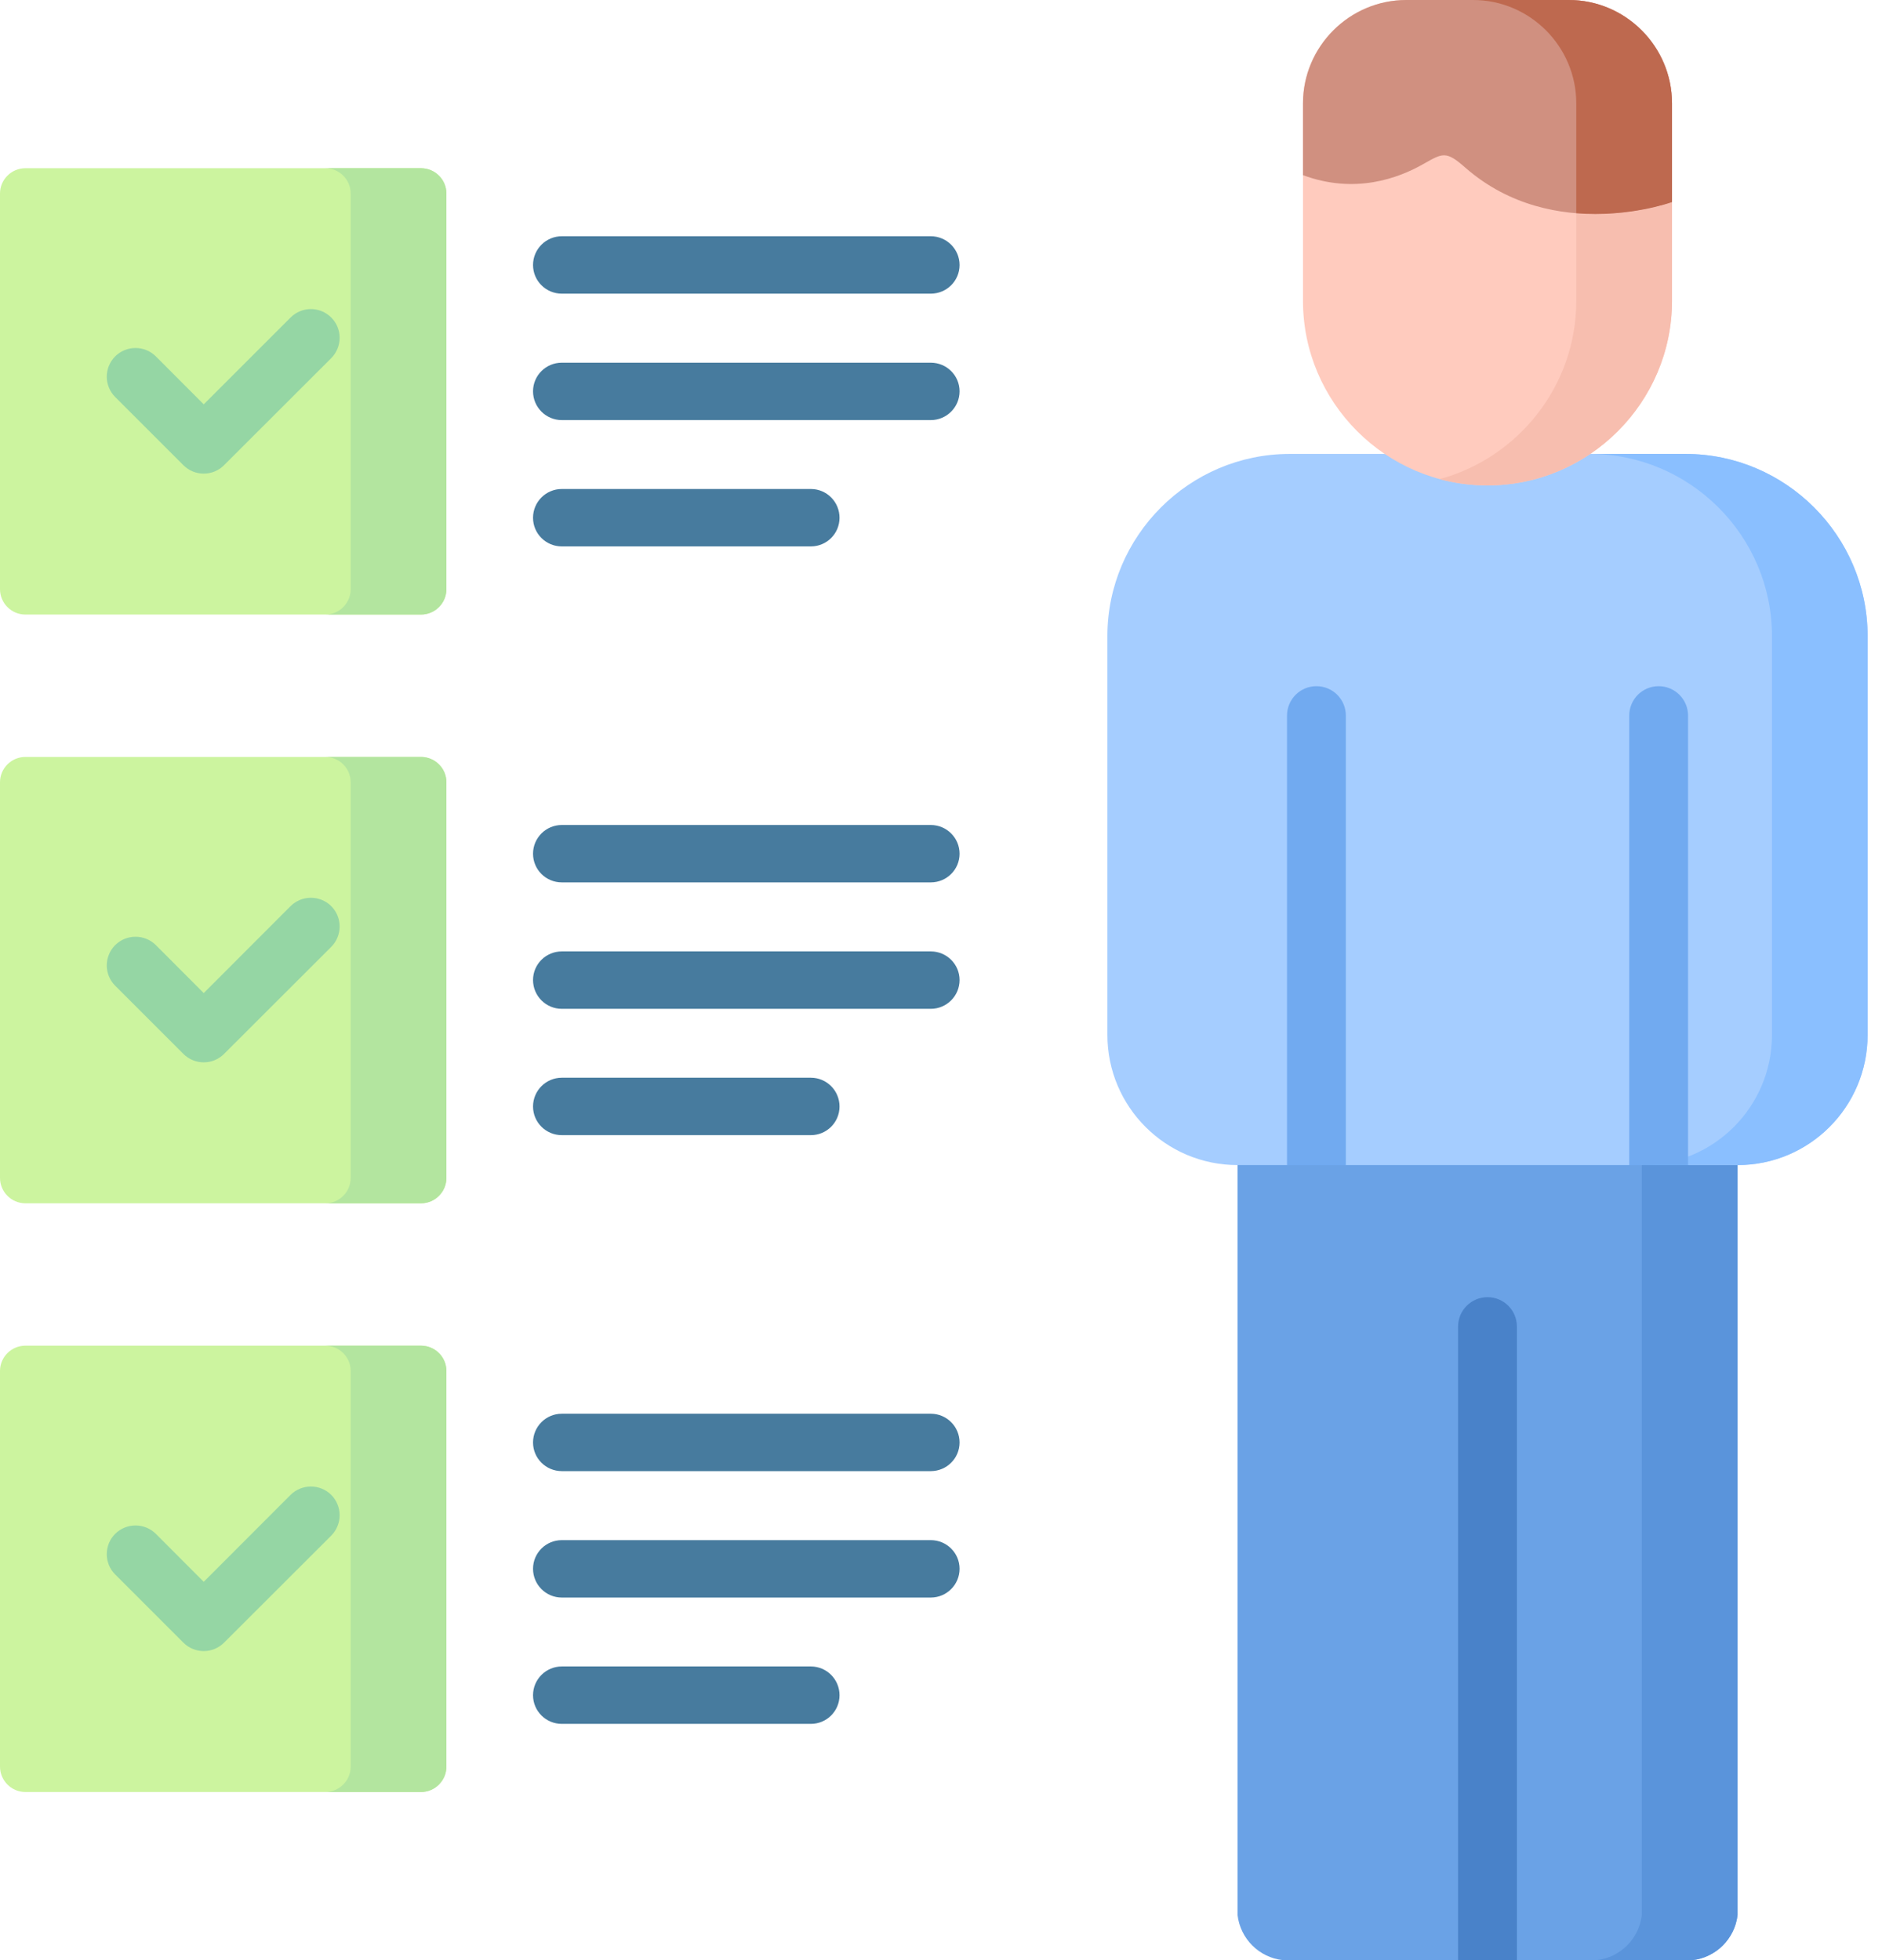 <svg width="120" height="125" viewBox="0 0 120 125" fill="none" xmlns="http://www.w3.org/2000/svg">
<path fill-rule="evenodd" clip-rule="evenodd" d="M0 49.883C0 48.998 0.727 48.271 1.619 48.271H26.845C27.738 48.271 28.464 48.998 28.464 49.883V75.116C28.464 76.009 27.737 76.736 26.845 76.736H1.619C0.727 76.736 0 76.009 0 75.116V49.883Z" fill="#CCF49F"/>
<path fill-rule="evenodd" clip-rule="evenodd" d="M0 12.339C0 11.453 0.727 10.727 1.619 10.727H26.845C27.738 10.727 28.464 11.454 28.464 12.339V37.572C28.464 38.464 27.737 39.191 26.845 39.191H1.619C0.727 39.191 0 38.464 0 37.572V12.339Z" fill="#CCF49F"/>
<path fill-rule="evenodd" clip-rule="evenodd" d="M0 87.427C0 86.542 0.727 85.815 1.619 85.815H26.845C27.738 85.815 28.464 86.542 28.464 87.427V112.66C28.464 113.546 27.737 114.28 26.845 114.28H1.619C0.727 114.28 0 113.546 0 112.66V87.427Z" fill="#CCF49F"/>
<path d="M35.821 18.727C34.81 18.727 33.987 17.91 33.987 16.9C33.987 15.89 34.81 15.066 35.821 15.066H59.35C60.361 15.066 61.184 15.89 61.184 16.9C61.184 17.911 60.361 18.727 59.35 18.727H35.821ZM35.821 93.816C34.81 93.816 33.987 92.999 33.987 91.989C33.987 90.978 34.81 90.155 35.821 90.155H59.35C60.361 90.155 61.184 90.978 61.184 91.989C61.184 92.999 60.361 93.816 59.35 93.816H35.821ZM35.821 109.934C34.81 109.934 33.987 109.117 33.987 108.107C33.987 107.096 34.81 106.273 35.821 106.273H51.703C52.714 106.273 53.53 107.096 53.53 108.107C53.53 109.117 52.713 109.934 51.703 109.934H35.821ZM35.821 101.878C34.81 101.878 33.987 101.055 33.987 100.044C33.987 99.034 34.81 98.217 35.821 98.217H59.35C60.361 98.217 61.184 99.034 61.184 100.044C61.184 101.055 60.361 101.878 59.35 101.878H35.821ZM35.821 56.271C34.81 56.271 33.987 55.455 33.987 54.444C33.987 53.434 34.81 52.611 35.821 52.611H59.35C60.361 52.611 61.184 53.434 61.184 54.444C61.184 55.455 60.361 56.271 59.35 56.271H35.821ZM35.821 72.39C34.81 72.39 33.987 71.573 33.987 70.562C33.987 69.552 34.81 68.728 35.821 68.728H51.703C52.714 68.728 53.53 69.552 53.53 70.562C53.53 71.573 52.713 72.39 51.703 72.39H35.821ZM35.821 64.334C34.81 64.334 33.987 63.51 33.987 62.5C33.987 61.489 34.81 60.673 35.821 60.673H59.35C60.361 60.673 61.184 61.49 61.184 62.5C61.184 63.51 60.361 64.334 59.35 64.334H35.821ZM35.821 34.845C34.81 34.845 33.987 34.029 33.987 33.019C33.987 32.008 34.81 31.184 35.821 31.184H51.703C52.714 31.184 53.53 32.008 53.53 33.019C53.53 34.029 52.713 34.845 51.703 34.845H35.821ZM35.821 26.79C34.81 26.79 33.987 25.966 33.987 24.956C33.987 23.945 34.81 23.129 35.821 23.129H59.35C60.361 23.129 61.184 23.945 61.184 24.956C61.184 25.966 60.361 26.79 59.35 26.79H35.821Z" fill="#477B9E"/>
<path fill-rule="evenodd" clip-rule="evenodd" d="M110.79 73.296V122.121C110.617 123.629 109.42 124.833 107.905 125H81.793C80.278 124.833 79.081 123.629 78.908 122.121V73.296H110.79Z" fill="#6AA2E6"/>
<path fill-rule="evenodd" clip-rule="evenodd" d="M82.23 28.948H107.469C113.857 28.948 119.082 34.174 119.082 40.561V66.001C119.082 70.583 115.372 74.299 110.791 74.299H107.635L105.677 73.621L103.884 74.299H85.815L84.05 73.4L82.064 74.299H78.908C74.327 74.299 70.61 70.582 70.61 66.001V40.562C70.61 34.174 75.842 28.948 82.23 28.948V28.948Z" fill="#A5CDFF"/>
<path fill-rule="evenodd" clip-rule="evenodd" d="M101.365 28.948H107.469C113.856 28.948 119.081 34.174 119.081 40.561V66.001C119.081 70.583 115.372 74.299 110.791 74.299H104.687C109.268 74.299 112.984 70.582 112.984 66.001V40.562C112.984 34.174 107.753 28.948 101.365 28.948V28.948Z" fill="#8ABFFF"/>
<path d="M103.884 74.3V45.635C103.884 44.597 104.721 43.759 105.759 43.759C106.79 43.759 107.634 44.597 107.634 45.635V74.3H103.884ZM82.063 74.3V45.635C82.063 44.597 82.9 43.759 83.939 43.759C84.977 43.759 85.814 44.597 85.814 45.635V74.3H82.063Z" fill="#71AAF0"/>
<path d="M92.97 125V84.598C92.97 83.56 93.814 82.722 94.846 82.722C95.883 82.722 96.721 83.56 96.721 84.598V125H92.97Z" fill="#4982C9"/>
<path fill-rule="evenodd" clip-rule="evenodd" d="M106.61 19.191C106.61 25.662 101.316 30.956 94.845 30.956C88.375 30.956 83.081 25.661 83.081 19.191V6.589C83.081 2.962 86.05 0 89.669 0H100.029C103.648 0 106.61 2.962 106.61 6.589V19.191Z" fill="#FFCBBE"/>
<path fill-rule="evenodd" clip-rule="evenodd" d="M83.081 6.589V11.17C86.403 12.402 89.171 11.364 90.762 10.457C92.001 9.751 92.209 9.613 93.434 10.693C99.081 15.634 106.61 12.886 106.61 12.886V6.589C106.61 2.962 103.648 0 100.029 0H89.669C86.05 0 83.081 2.962 83.081 6.589V6.589Z" fill="#D09080"/>
<path fill-rule="evenodd" clip-rule="evenodd" d="M100.506 19.191C100.506 24.609 96.797 29.198 91.793 30.554C92.769 30.817 93.793 30.956 94.845 30.956C101.316 30.956 106.61 25.661 106.61 19.191V12.886C106.61 12.886 103.897 13.876 100.506 13.599V19.191H100.506Z" fill="#F7BEAF"/>
<path fill-rule="evenodd" clip-rule="evenodd" d="M100.506 6.588V13.599C103.897 13.876 106.61 12.886 106.61 12.886V6.588C106.61 2.962 103.648 0 100.028 0H93.925C97.544 0 100.506 2.962 100.506 6.588V6.588Z" fill="#BE694F"/>
<path fill-rule="evenodd" clip-rule="evenodd" d="M104.686 74.3V122.121C104.513 123.63 103.316 124.834 101.8 125H107.904C109.42 124.834 110.617 123.63 110.79 122.121V74.3H110.098H107.634H104.686Z" fill="#5A94DB"/>
<path d="M18.526 20.25C19.246 19.53 20.402 19.53 21.122 20.25C21.834 20.962 21.834 22.118 21.122 22.838L14.284 29.669C13.571 30.382 12.409 30.382 11.696 29.669L7.343 25.316C6.63 24.603 6.63 23.447 7.343 22.727C8.063 22.014 9.218 22.014 9.938 22.727L12.99 25.786L18.526 20.25Z" fill="#95D6A4"/>
<path d="M18.526 95.332C19.246 94.619 20.402 94.619 21.122 95.332C21.834 96.051 21.834 97.207 21.122 97.927L14.284 104.757C13.571 105.47 12.409 105.47 11.696 104.757L7.343 100.405C6.63 99.692 6.63 98.529 7.343 97.816C8.063 97.103 9.218 97.103 9.938 97.816L12.99 100.875L18.526 95.332Z" fill="#95D6A4"/>
<path d="M18.526 57.787C19.246 57.074 20.402 57.074 21.122 57.787C21.834 58.507 21.834 59.662 21.122 60.382L14.284 67.213C13.571 67.925 12.409 67.925 11.696 67.213L7.343 62.86C6.63 62.147 6.63 60.991 7.343 60.271C8.063 59.559 9.218 59.559 9.938 60.271L12.99 63.33L18.526 57.787Z" fill="#95D6A4"/>
<path fill-rule="evenodd" clip-rule="evenodd" d="M22.36 12.339V37.572C22.36 38.464 21.634 39.191 20.741 39.191H26.845C27.737 39.191 28.464 38.464 28.464 37.572V12.339C28.464 11.453 27.737 10.727 26.845 10.727H20.741C21.634 10.727 22.36 11.453 22.36 12.339V12.339Z" fill="#B3E59F"/>
<path fill-rule="evenodd" clip-rule="evenodd" d="M22.36 49.883V75.116C22.36 76.009 21.634 76.736 20.741 76.736H26.845C27.737 76.736 28.464 76.009 28.464 75.116V49.883C28.464 48.998 27.737 48.271 26.845 48.271H20.741C21.634 48.271 22.36 48.998 22.36 49.883V49.883Z" fill="#B3E59F"/>
<path fill-rule="evenodd" clip-rule="evenodd" d="M22.36 87.427V112.66C22.36 113.546 21.634 114.28 20.741 114.28H26.845C27.737 114.28 28.464 113.546 28.464 112.66V87.427C28.464 86.542 27.737 85.815 26.845 85.815H20.741C21.634 85.815 22.36 86.542 22.36 87.427V87.427Z" fill="#B3E59F"/>
</svg>
